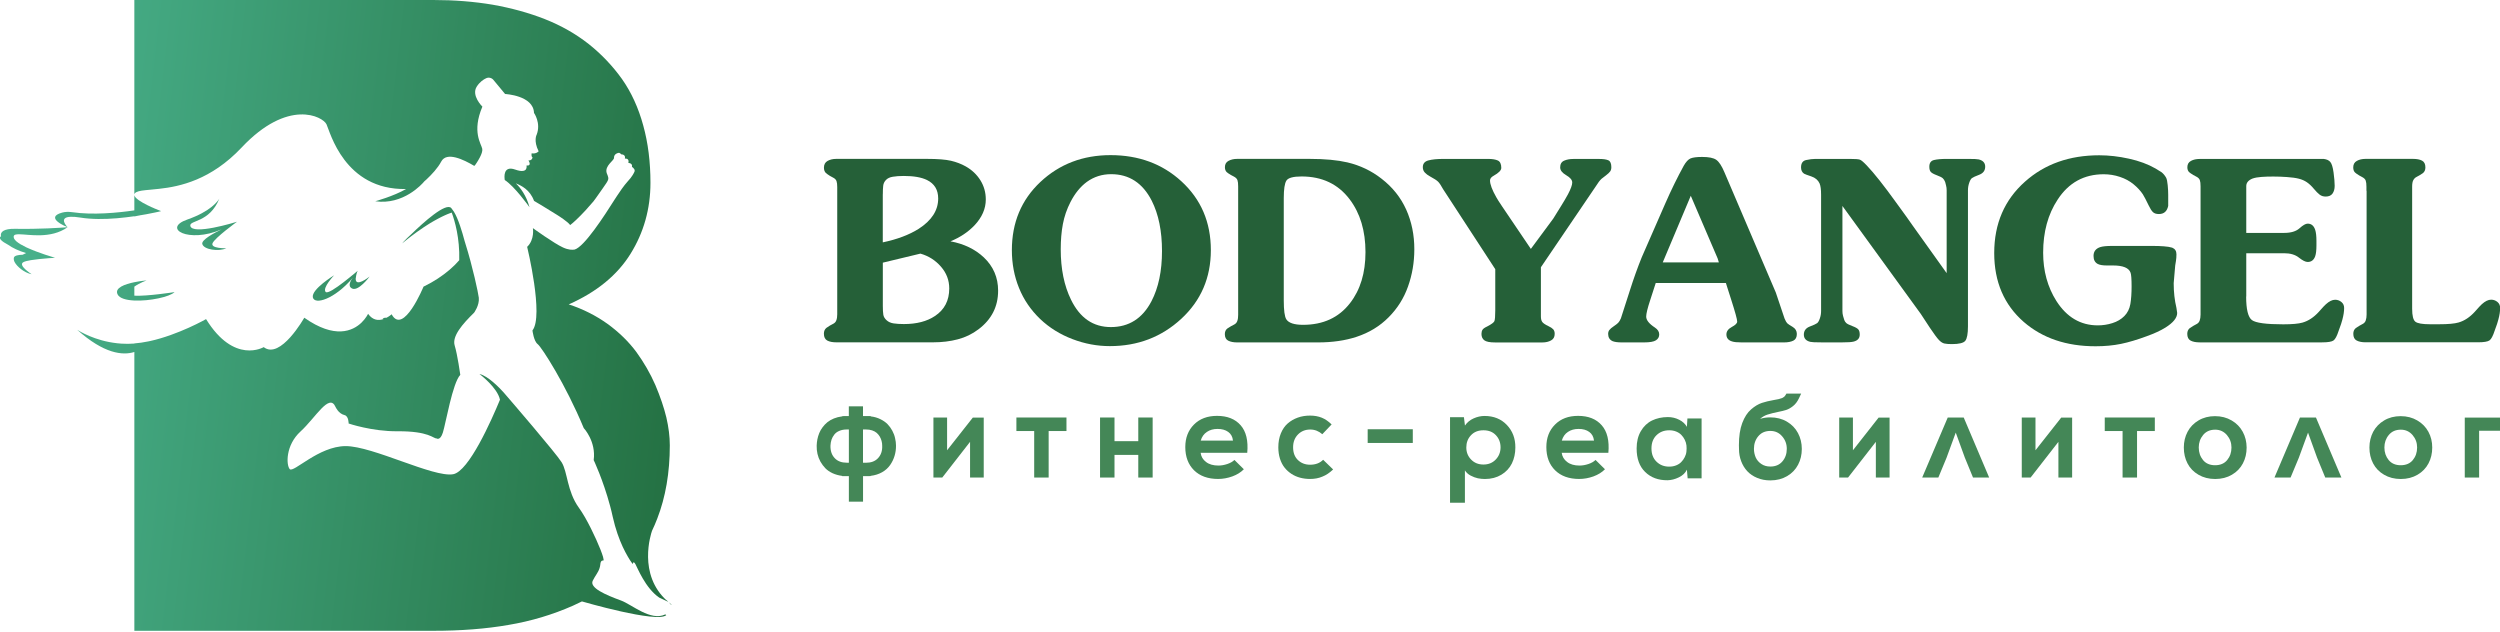 <svg width="170" height="43" viewBox="0 0 170 43" fill="none" xmlns="http://www.w3.org/2000/svg">
<g clip-path="url(#clip0)">
<path d="M66.9 17.503C66.309 16.947 65.552 16.581 64.633 16.41C65.292 16.14 65.836 15.775 66.269 15.32C66.779 14.776 67.034 14.19 67.034 13.565C67.034 13.089 66.913 12.656 66.669 12.262C66.424 11.87 66.091 11.555 65.67 11.316C65.366 11.145 65.029 11.017 64.667 10.932C64.304 10.848 63.763 10.804 63.048 10.804H56.864C56.635 10.804 56.438 10.851 56.275 10.943C56.109 11.037 56.028 11.19 56.028 11.4C56.028 11.553 56.07 11.668 56.149 11.752C56.194 11.797 56.291 11.87 56.438 11.962L56.627 12.065C56.764 12.13 56.848 12.215 56.882 12.312C56.916 12.406 56.932 12.546 56.932 12.724V21.373C56.932 21.531 56.913 21.668 56.871 21.781C56.832 21.894 56.751 21.978 56.624 22.036L56.435 22.138C56.299 22.23 56.22 22.28 56.199 22.293C56.083 22.385 56.025 22.519 56.025 22.69C56.025 22.921 56.104 23.076 56.254 23.157C56.409 23.239 56.611 23.278 56.861 23.278H63.456C64.055 23.278 64.617 23.21 65.134 23.073C65.652 22.937 66.117 22.711 66.54 22.39C67.428 21.72 67.872 20.845 67.872 19.768C67.872 18.872 67.549 18.118 66.9 17.503ZM60.032 13.21C60.032 12.971 60.04 12.78 60.058 12.63C60.074 12.483 60.137 12.351 60.245 12.238C60.353 12.125 60.51 12.049 60.713 12.018C60.917 11.983 61.167 11.965 61.461 11.965C62.131 11.965 62.654 12.057 63.03 12.238C63.542 12.488 63.797 12.908 63.797 13.499C63.797 14.306 63.353 14.992 62.468 15.562C61.819 15.969 61.007 16.276 60.029 16.481V13.21H60.032ZM63.576 21.489C63.032 21.854 62.328 22.036 61.464 22.036C61.193 22.036 60.959 22.02 60.765 21.991C60.573 21.962 60.413 21.891 60.29 21.778C60.163 21.665 60.09 21.542 60.066 21.402C60.043 21.266 60.032 21.064 60.032 20.788V17.861L62.589 17.246C63.148 17.406 63.611 17.701 63.986 18.134C64.362 18.565 64.549 19.061 64.549 19.616C64.549 20.436 64.225 21.061 63.576 21.489Z" fill="#256038"/>
<path d="M80.328 12.322C79.032 11.14 77.43 10.549 75.519 10.549C73.636 10.549 72.043 11.158 70.748 12.372C69.453 13.589 68.807 15.134 68.807 17.009C68.807 17.929 68.969 18.786 69.293 19.582C69.613 20.378 70.094 21.079 70.733 21.694C71.358 22.285 72.086 22.74 72.924 23.058C73.759 23.378 74.605 23.536 75.47 23.536C77.367 23.536 78.985 22.918 80.328 21.678C81.668 20.438 82.338 18.883 82.338 17.009C82.338 15.11 81.67 13.549 80.328 12.322ZM78.299 20.485C77.687 21.655 76.765 22.241 75.538 22.241C74.335 22.241 73.433 21.62 72.829 20.38C72.362 19.427 72.13 18.286 72.13 16.954C72.13 16.332 72.177 15.759 72.275 15.241C72.372 14.726 72.543 14.222 72.795 13.733C73.1 13.142 73.47 12.69 73.904 12.37C74.39 12.018 74.942 11.844 75.556 11.844C76.783 11.844 77.703 12.446 78.318 13.649C78.783 14.571 79.016 15.712 79.016 17.075C79.016 18.428 78.777 19.566 78.299 20.485Z" fill="#256038"/>
<path d="M95.624 14.256C95.254 13.434 94.697 12.732 93.946 12.152C93.263 11.618 92.49 11.248 91.626 11.043C90.945 10.885 90.089 10.804 89.053 10.804H84.13C83.901 10.804 83.704 10.848 83.541 10.938C83.376 11.024 83.294 11.169 83.294 11.369C83.294 11.513 83.336 11.623 83.412 11.7C83.46 11.744 83.554 11.813 83.701 11.899L83.891 11.999C84.027 12.068 84.111 12.152 84.146 12.249C84.18 12.346 84.195 12.485 84.195 12.666V21.418C84.195 21.578 84.177 21.715 84.135 21.831C84.096 21.946 84.014 22.03 83.888 22.088L83.699 22.188C83.562 22.275 83.484 22.327 83.46 22.338C83.347 22.424 83.289 22.553 83.289 22.719C83.289 22.939 83.368 23.089 83.518 23.165C83.673 23.244 83.875 23.284 84.125 23.284H89.629C90.606 23.284 91.476 23.157 92.235 22.908C93.1 22.624 93.827 22.18 94.426 21.576C95.023 20.977 95.464 20.278 95.745 19.482C96.029 18.686 96.174 17.845 96.174 16.957C96.176 15.98 95.992 15.081 95.624 14.256ZM91.799 20.617C91.037 21.599 89.973 22.088 88.609 22.088C88.008 22.088 87.627 21.962 87.469 21.712C87.354 21.531 87.296 21.103 87.296 20.43V13.47C87.296 12.866 87.356 12.47 87.474 12.283C87.593 12.094 87.939 11.999 88.507 11.999C89.905 11.999 90.995 12.519 91.778 13.555C92.493 14.5 92.853 15.696 92.853 17.146C92.853 18.56 92.501 19.716 91.799 20.617Z" fill="#256038"/>
<path d="M105.622 14.865L106.182 13.962C106.339 13.712 106.486 13.462 106.623 13.21C106.815 12.845 106.912 12.58 106.912 12.409C106.912 12.238 106.775 12.072 106.502 11.915C106.229 11.755 106.092 11.579 106.092 11.387C106.092 11.158 106.179 11.006 106.358 10.927C106.534 10.848 106.746 10.809 106.996 10.809H108.478H108.751C109.035 10.809 109.242 10.84 109.374 10.903C109.505 10.966 109.571 11.121 109.571 11.371C109.571 11.484 109.545 11.579 109.495 11.652C109.445 11.726 109.347 11.818 109.206 11.925C109.064 12.033 108.964 12.109 108.906 12.157C108.793 12.259 108.662 12.43 108.515 12.669L104.781 18.173V21.121V21.513C104.781 21.683 104.813 21.812 104.876 21.896C104.939 21.98 105.078 22.075 105.293 22.177C105.441 22.246 105.548 22.317 105.617 22.39C105.685 22.464 105.719 22.569 105.719 22.705C105.719 22.91 105.638 23.058 105.472 23.149C105.307 23.241 105.112 23.286 104.884 23.286H101.662C101.31 23.286 101.069 23.239 100.937 23.142C100.806 23.044 100.74 22.9 100.74 22.708C100.74 22.595 100.764 22.5 100.809 22.427C100.853 22.353 100.961 22.277 101.132 22.198C101.415 22.051 101.578 21.93 101.618 21.841C101.657 21.749 101.678 21.505 101.678 21.108V18.305L98.134 12.869C97.997 12.619 97.884 12.448 97.792 12.356C97.7 12.264 97.519 12.146 97.246 11.999C97.099 11.92 96.978 11.831 96.889 11.734C96.797 11.636 96.752 11.515 96.752 11.368C96.752 11.129 96.878 10.977 97.128 10.909C97.377 10.84 97.724 10.806 98.168 10.806H98.594H101.184C101.479 10.806 101.704 10.843 101.857 10.916C102.009 10.99 102.088 11.158 102.088 11.418C102.088 11.579 101.917 11.755 101.576 11.946C101.405 12.038 101.321 12.146 101.321 12.27C101.321 12.532 101.463 12.911 101.747 13.412C101.815 13.539 101.946 13.741 102.138 14.027L104.098 16.925L105.622 14.865Z" fill="#256038"/>
<path d="M121.894 22.225C121.702 22.112 121.579 22.03 121.529 21.978C121.479 21.925 121.418 21.823 121.35 21.66L120.754 19.889L117.259 11.71C117.078 11.277 116.891 10.998 116.705 10.867C116.516 10.735 116.198 10.672 115.741 10.672C115.378 10.672 115.115 10.707 114.958 10.772C114.8 10.841 114.645 11.006 114.498 11.266C114.067 12.049 113.644 12.911 113.237 13.841C112.236 16.124 111.702 17.346 111.634 17.506C111.35 18.21 111.085 18.954 110.835 19.739L110.221 21.647C110.163 21.783 110.102 21.886 110.034 21.954C109.966 22.02 109.861 22.101 109.727 22.191C109.59 22.283 109.495 22.364 109.438 22.44C109.38 22.514 109.354 22.601 109.354 22.706C109.354 22.945 109.456 23.108 109.658 23.2C109.795 23.255 110.005 23.284 110.291 23.284H111.789C112.186 23.284 112.459 23.236 112.606 23.139C112.753 23.042 112.827 22.911 112.827 22.74C112.827 22.558 112.73 22.404 112.538 22.277C112.141 22.017 111.941 21.768 111.941 21.529C111.941 21.334 112.031 20.961 112.215 20.404C112.304 20.12 112.428 19.734 112.59 19.245H117.362L117.446 19.516C117.538 19.8 117.627 20.086 117.719 20.37C117.992 21.224 118.129 21.72 118.129 21.867C118.129 21.983 118.008 22.104 117.761 22.235C117.517 22.367 117.396 22.535 117.396 22.74C117.396 22.976 117.519 23.137 117.772 23.215C117.908 23.263 118.129 23.284 118.436 23.284H121.316C121.579 23.284 121.786 23.242 121.946 23.165C122.107 23.084 122.185 22.934 122.185 22.706C122.183 22.498 122.086 22.338 121.894 22.225ZM113.066 17.845L114.973 13.313L116.799 17.572L116.883 17.845H113.066Z" fill="#256038"/>
<path d="M132.373 12.937C132.373 12.824 132.36 12.714 132.331 12.606C132.302 12.498 132.284 12.422 132.271 12.375C132.226 12.262 132.171 12.175 132.108 12.12C132.045 12.062 131.908 11.994 131.698 11.915C131.488 11.836 131.351 11.76 131.288 11.684C131.225 11.61 131.194 11.495 131.194 11.334C131.194 11.085 131.299 10.935 131.509 10.882C131.719 10.832 132 10.806 132.352 10.806H133.834C134.22 10.806 134.459 10.817 134.549 10.84C134.843 10.909 134.993 11.074 134.993 11.334C134.993 11.597 134.859 11.778 134.593 11.881C134.325 11.983 134.16 12.059 134.091 12.112C134.023 12.162 133.96 12.272 133.905 12.435C133.847 12.601 133.821 12.769 133.821 12.937V22.191C133.821 22.69 133.76 23.018 133.642 23.171C133.524 23.323 133.219 23.399 132.731 23.399C132.502 23.399 132.331 23.386 132.21 23.357C132.092 23.328 131.969 23.249 131.845 23.118C131.719 22.986 131.517 22.711 131.233 22.29C130.915 21.802 130.71 21.489 130.618 21.352L125.285 14.006V21.15C125.285 21.263 125.298 21.373 125.327 21.481C125.356 21.589 125.384 21.683 125.411 21.762C125.44 21.841 125.484 21.909 125.547 21.967C125.61 22.025 125.747 22.093 125.957 22.172C126.167 22.251 126.304 22.327 126.367 22.403C126.43 22.477 126.462 22.592 126.462 22.753C126.462 23.002 126.32 23.163 126.036 23.231C125.899 23.265 125.655 23.281 125.303 23.281H123.821C123.435 23.281 123.196 23.27 123.107 23.247C122.81 23.178 122.662 23.013 122.662 22.753C122.662 22.493 122.796 22.309 123.062 22.206C123.33 22.104 123.495 22.028 123.564 21.975C123.632 21.925 123.695 21.817 123.75 21.652C123.808 21.486 123.834 21.321 123.834 21.15V13.602V13.242C123.834 12.89 123.8 12.635 123.732 12.475C123.629 12.249 123.443 12.088 123.17 11.996C122.896 11.904 122.731 11.844 122.676 11.81C122.539 11.718 122.471 11.576 122.471 11.384C122.471 11.1 122.586 10.932 122.82 10.882C123.054 10.832 123.262 10.806 123.443 10.806H125.779C126.141 10.806 126.372 10.822 126.47 10.856C126.567 10.89 126.722 11.022 126.937 11.248C127.436 11.77 128.106 12.616 128.947 13.786C129.504 14.547 129.88 15.07 130.072 15.354L132.373 18.575V12.937Z" fill="#256038"/>
<path d="M147.436 14.009C147.357 14.371 147.147 14.555 146.805 14.555C146.624 14.555 146.487 14.511 146.395 14.419C146.303 14.327 146.214 14.185 146.122 13.993C145.941 13.617 145.804 13.357 145.712 13.21C145.552 12.971 145.342 12.745 145.082 12.53C144.819 12.314 144.511 12.146 144.154 12.028C143.797 11.909 143.429 11.849 143.056 11.849C141.716 11.849 140.67 12.422 139.922 13.57C139.262 14.568 138.934 15.774 138.934 17.183C138.934 18.42 139.233 19.518 139.837 20.472C140.542 21.573 141.48 22.125 142.649 22.125C142.99 22.125 143.321 22.075 143.644 21.972C143.968 21.87 144.238 21.712 144.454 21.494C144.669 21.279 144.806 21.005 144.864 20.677C144.921 20.349 144.948 19.944 144.948 19.466C144.948 18.977 144.924 18.67 144.879 18.546C144.766 18.218 144.367 18.052 143.687 18.052H143.261C142.988 18.052 142.783 18.018 142.649 17.95C142.454 17.847 142.36 17.666 142.36 17.403C142.36 17.109 142.507 16.909 142.804 16.807C142.975 16.749 143.248 16.723 143.621 16.723H146.364C146.648 16.723 146.905 16.731 147.139 16.749C147.373 16.765 147.562 16.796 147.709 16.841C147.901 16.92 147.998 17.067 147.998 17.29C147.998 17.456 147.987 17.608 147.964 17.747C147.94 17.887 147.924 17.989 147.914 18.055L147.811 19.256C147.811 19.863 147.874 20.422 147.998 20.937L148.048 21.281C148.048 21.612 147.78 21.943 147.247 22.277C146.916 22.482 146.498 22.676 145.985 22.86C145.339 23.099 144.753 23.276 144.23 23.383C143.708 23.491 143.13 23.546 142.491 23.546C140.515 23.546 138.889 22.994 137.617 21.893C136.277 20.724 135.607 19.161 135.607 17.206C135.607 15.207 136.306 13.588 137.704 12.348C139.044 11.155 140.725 10.559 142.749 10.559C143.397 10.559 144.07 10.635 144.769 10.79C145.468 10.943 146.072 11.169 146.584 11.463C146.81 11.6 146.947 11.684 146.994 11.718C147.12 11.82 147.22 11.946 147.302 12.094C147.346 12.185 147.381 12.351 147.404 12.595C147.428 12.84 147.438 13.058 147.438 13.252V13.594V14.009H147.436Z" fill="#256038"/>
<path d="M152.738 20.162C152.738 21.037 152.87 21.571 153.13 21.765C153.39 21.959 154.102 22.054 155.261 22.054C155.862 22.054 156.301 22.015 156.572 21.936C156.968 21.823 157.339 21.579 157.681 21.203C157.93 20.919 158.09 20.748 158.159 20.691C158.385 20.486 158.595 20.383 158.789 20.383C158.947 20.383 159.089 20.433 159.215 20.535C159.341 20.638 159.401 20.775 159.401 20.945C159.401 21.174 159.362 21.434 159.283 21.728C159.249 21.875 159.165 22.133 159.028 22.495C158.915 22.848 158.797 23.066 158.679 23.152C158.561 23.236 158.301 23.281 157.904 23.281H149.57C149.32 23.281 149.118 23.242 148.966 23.163C148.813 23.084 148.734 22.929 148.734 22.703C148.734 22.532 148.792 22.404 148.905 22.312C148.929 22.301 149.008 22.249 149.144 22.159L149.331 22.057C149.457 21.999 149.538 21.915 149.578 21.799C149.617 21.686 149.638 21.55 149.638 21.389V21.116V12.94V12.667C149.638 12.485 149.622 12.344 149.588 12.249C149.554 12.152 149.47 12.07 149.333 12.002L149.147 11.902C149 11.813 148.903 11.747 148.858 11.702C148.779 11.626 148.74 11.516 148.74 11.371C148.74 11.172 148.821 11.03 148.987 10.94C149.152 10.851 149.347 10.809 149.575 10.809H157.533C157.691 10.809 157.857 10.809 158.027 10.809C158.219 10.833 158.366 10.901 158.461 11.014C158.558 11.127 158.632 11.366 158.682 11.729C158.731 12.091 158.758 12.393 158.758 12.633C158.758 12.848 158.71 13.024 158.613 13.161C158.516 13.297 158.361 13.366 158.146 13.366C157.985 13.366 157.851 13.323 157.736 13.237C157.623 13.15 157.489 13.016 157.336 12.832C157.184 12.648 157.026 12.501 156.869 12.393C156.708 12.283 156.527 12.204 156.322 12.152C156.117 12.099 155.847 12.062 155.513 12.039C155.177 12.015 154.869 12.005 154.585 12.005C154.289 12.005 154.021 12.012 153.776 12.031C153.532 12.047 153.33 12.086 153.172 12.141C152.888 12.254 152.746 12.428 152.746 12.653V15.838H155.319C155.784 15.838 156.133 15.733 156.367 15.523C156.601 15.312 156.785 15.207 156.921 15.207C157.171 15.207 157.342 15.349 157.434 15.633C157.491 15.814 157.518 16.064 157.518 16.382V16.689C157.518 17.02 157.489 17.262 157.434 17.422C157.342 17.682 157.171 17.814 156.921 17.814C156.774 17.814 156.574 17.714 156.325 17.517C156.075 17.317 155.739 17.22 155.319 17.22H152.746V20.162H152.738Z" fill="#256038"/>
<path d="M160.918 12.971V12.698C160.918 12.517 160.902 12.377 160.868 12.28C160.834 12.183 160.75 12.102 160.613 12.033L160.427 11.931C160.28 11.839 160.182 11.773 160.138 11.726C160.059 11.647 160.02 11.534 160.02 11.384C160.02 11.179 160.101 11.032 160.267 10.94C160.432 10.848 160.626 10.804 160.855 10.804H164.092C164.342 10.804 164.544 10.843 164.696 10.922C164.849 11.001 164.927 11.156 164.927 11.382C164.927 11.553 164.87 11.684 164.757 11.773C164.733 11.784 164.654 11.836 164.518 11.926L164.331 12.028C164.239 12.073 164.165 12.144 164.11 12.241C164.053 12.338 164.026 12.488 164.026 12.693V12.966V20.993C164.026 21.471 164.1 21.765 164.247 21.878C164.394 21.991 164.725 22.049 165.235 22.049H165.865C166.467 22.049 166.906 22.009 167.179 21.93C167.576 21.818 167.946 21.573 168.288 21.198C168.537 20.914 168.698 20.743 168.766 20.685C168.992 20.48 169.202 20.378 169.397 20.378C169.554 20.378 169.696 20.428 169.822 20.53C169.948 20.633 170.009 20.769 170.009 20.94C170.009 21.169 169.969 21.429 169.89 21.723C169.856 21.87 169.772 22.128 169.636 22.49C169.523 22.842 169.404 23.06 169.286 23.147C169.168 23.231 168.908 23.276 168.511 23.276H160.86C160.611 23.276 160.408 23.236 160.256 23.157C160.104 23.079 160.025 22.924 160.025 22.698C160.025 22.527 160.083 22.398 160.196 22.306C160.219 22.296 160.298 22.243 160.435 22.154L160.621 22.051C160.747 21.994 160.829 21.91 160.868 21.797C160.908 21.684 160.929 21.547 160.929 21.387V21.113V12.971H160.918Z" fill="#256038"/>
<path d="M60.864 29.79C60.829 29.622 60.765 29.453 60.676 29.287C60.587 29.122 60.479 28.972 60.352 28.842C60.221 28.711 60.059 28.597 59.861 28.501C59.667 28.406 59.448 28.342 59.206 28.314V28.294H58.684V27.629H57.72V28.294H57.363L57.265 28.304V28.314C57.061 28.339 56.877 28.387 56.702 28.457C56.533 28.527 56.383 28.613 56.262 28.711C56.141 28.813 56.03 28.925 55.938 29.052C55.842 29.176 55.766 29.31 55.709 29.45C55.651 29.593 55.61 29.733 55.581 29.876C55.553 30.019 55.54 30.159 55.534 30.306C55.53 30.497 55.546 30.681 55.588 30.863C55.629 31.044 55.696 31.222 55.788 31.388C55.884 31.556 55.995 31.709 56.126 31.843C56.256 31.976 56.421 32.088 56.616 32.18C56.813 32.269 57.029 32.33 57.268 32.361V32.377H57.723V34.115H58.687V32.377H59.098L59.206 32.371V32.358C59.495 32.323 59.757 32.24 59.986 32.11C60.215 31.98 60.396 31.814 60.53 31.62C60.663 31.429 60.765 31.219 60.832 30.993C60.899 30.77 60.931 30.538 60.928 30.302C60.928 30.134 60.905 29.962 60.864 29.79ZM57.723 31.464H57.577C57.233 31.464 56.966 31.365 56.772 31.165C56.562 30.952 56.463 30.665 56.472 30.306C56.479 30.163 56.501 30.029 56.542 29.901C56.584 29.777 56.647 29.663 56.73 29.555C56.813 29.447 56.927 29.36 57.074 29.3C57.22 29.236 57.389 29.205 57.577 29.205H57.723V31.464ZM59.693 31.168C59.499 31.369 59.231 31.467 58.888 31.467H58.684V29.205H58.888C59.041 29.205 59.177 29.224 59.301 29.265C59.425 29.306 59.531 29.364 59.613 29.434C59.693 29.504 59.763 29.587 59.823 29.685C59.877 29.784 59.922 29.879 59.947 29.984C59.976 30.086 59.989 30.194 59.989 30.306C60.005 30.665 59.903 30.952 59.693 31.168Z" fill="#448757"/>
<path d="M66.152 28.396H66.894V32.473H65.964V30.045L64.074 32.473H63.473V28.39H64.402V30.618L66.152 28.396Z" fill="#448757"/>
<path d="M69.115 28.39H72.52V29.31H71.308V32.473H70.325V29.31H69.115V28.39Z" fill="#448757"/>
<path d="M77.403 28.39H78.38V32.473H77.403V30.933H75.786V32.473H74.803V28.39H75.786V30H77.403V28.39Z" fill="#448757"/>
<path d="M84.368 28.922C83.995 28.492 83.457 28.279 82.76 28.279C82.105 28.279 81.58 28.476 81.188 28.871C80.797 29.265 80.6 29.774 80.6 30.401C80.6 31.06 80.8 31.588 81.195 31.98C81.593 32.371 82.14 32.569 82.83 32.569C83.155 32.569 83.476 32.511 83.795 32.397C84.113 32.282 84.374 32.12 84.581 31.91L83.941 31.276C83.826 31.391 83.664 31.483 83.457 31.553C83.247 31.623 83.047 31.658 82.853 31.658C82.506 31.658 82.223 31.579 82.013 31.416C81.799 31.257 81.675 31.047 81.643 30.79H84.813C84.886 29.972 84.74 29.348 84.368 28.922ZM81.65 29.959C81.726 29.701 81.866 29.504 82.07 29.37C82.27 29.233 82.512 29.167 82.792 29.167C83.088 29.167 83.33 29.233 83.518 29.37C83.706 29.504 83.817 29.701 83.842 29.959H81.65Z" fill="#448757"/>
<path d="M89.087 32.569C88.845 32.569 88.619 32.54 88.406 32.483C88.192 32.425 87.995 32.339 87.817 32.222C87.639 32.104 87.48 31.964 87.349 31.795C87.215 31.63 87.114 31.426 87.037 31.191C86.964 30.955 86.926 30.697 86.926 30.417C86.926 30.067 86.983 29.752 87.098 29.472C87.212 29.192 87.368 28.966 87.565 28.794C87.763 28.622 87.992 28.489 88.25 28.397C88.507 28.304 88.787 28.26 89.087 28.26C89.379 28.26 89.64 28.308 89.873 28.4C90.105 28.492 90.331 28.648 90.55 28.861L89.917 29.526C89.675 29.316 89.405 29.208 89.099 29.208C88.762 29.208 88.482 29.32 88.262 29.545C88.043 29.768 87.931 30.058 87.931 30.414C87.931 30.787 88.043 31.076 88.262 31.286C88.482 31.496 88.756 31.601 89.087 31.601C89.456 31.601 89.752 31.49 89.974 31.264L90.652 31.923C90.42 32.145 90.178 32.311 89.924 32.409C89.672 32.518 89.392 32.569 89.087 32.569Z" fill="#448757"/>
<path d="M96.07 29.189H93.002V30.121H96.07V29.189Z" fill="#448757"/>
<path d="M102.465 28.896C102.077 28.489 101.571 28.285 100.95 28.285C100.696 28.285 100.45 28.342 100.205 28.451C99.96 28.559 99.766 28.721 99.617 28.938L99.547 28.371H98.602V34.185H99.614V31.986C99.703 32.129 99.83 32.247 100.002 32.339C100.17 32.428 100.336 32.489 100.495 32.524C100.657 32.556 100.816 32.572 100.979 32.572C101.405 32.572 101.774 32.473 102.093 32.282C102.411 32.091 102.649 31.833 102.809 31.512C102.964 31.191 103.044 30.831 103.044 30.43C103.05 29.813 102.853 29.303 102.465 28.896ZM101.707 31.251C101.491 31.477 101.211 31.588 100.874 31.588C100.533 31.588 100.256 31.477 100.037 31.251C99.817 31.028 99.709 30.751 99.709 30.427C99.709 30.099 99.814 29.819 100.027 29.596C100.237 29.37 100.52 29.259 100.877 29.259C101.23 29.259 101.513 29.37 101.723 29.596C101.933 29.819 102.038 30.096 102.038 30.427C102.035 30.751 101.924 31.028 101.707 31.251Z" fill="#448757"/>
<path d="M108.92 28.922C108.545 28.492 108.01 28.279 107.31 28.279C106.654 28.279 106.133 28.476 105.741 28.871C105.346 29.265 105.152 29.774 105.152 30.401C105.152 31.06 105.35 31.588 105.747 31.98C106.145 32.371 106.689 32.569 107.383 32.569C107.708 32.569 108.032 32.511 108.351 32.397C108.666 32.282 108.93 32.12 109.137 31.91L108.497 31.276C108.382 31.391 108.22 31.483 108.013 31.553C107.803 31.623 107.603 31.658 107.405 31.658C107.062 31.658 106.779 31.579 106.568 31.416C106.355 31.257 106.228 31.047 106.196 30.79H109.369C109.442 29.972 109.293 29.348 108.92 28.922ZM106.203 29.959C106.279 29.701 106.416 29.504 106.619 29.37C106.823 29.233 107.062 29.167 107.342 29.167C107.638 29.167 107.88 29.233 108.067 29.37C108.255 29.504 108.363 29.701 108.392 29.959H106.203Z" fill="#448757"/>
<path d="M114.744 28.46L114.709 29.026C114.594 28.823 114.419 28.66 114.184 28.543C113.948 28.422 113.69 28.361 113.417 28.361C113.016 28.361 112.656 28.441 112.338 28.594C112.02 28.75 111.768 28.991 111.577 29.319C111.386 29.644 111.291 30.038 111.291 30.494C111.291 31.187 111.485 31.722 111.873 32.097C112.258 32.473 112.764 32.661 113.391 32.657C113.646 32.651 113.9 32.587 114.161 32.46C114.419 32.336 114.604 32.161 114.709 31.938L114.76 32.527H115.708V28.457H114.744V28.46ZM114.677 30.703C114.664 30.84 114.623 30.971 114.559 31.092C114.499 31.216 114.416 31.324 114.327 31.416C114.235 31.515 114.117 31.588 113.977 31.645C113.834 31.703 113.678 31.731 113.503 31.731C113.159 31.731 112.873 31.62 112.643 31.394C112.414 31.171 112.3 30.872 112.3 30.494C112.3 30.115 112.414 29.816 112.643 29.593C112.873 29.37 113.159 29.259 113.506 29.259C113.678 29.259 113.837 29.287 113.98 29.345C114.12 29.402 114.238 29.478 114.33 29.574C114.422 29.669 114.502 29.777 114.562 29.902C114.626 30.026 114.664 30.159 114.68 30.293C114.693 30.43 114.693 30.567 114.677 30.703Z" fill="#448757"/>
<path d="M122.262 29.447C122.09 29.125 121.839 28.864 121.508 28.67C121.18 28.476 120.801 28.381 120.372 28.381C120.133 28.381 119.904 28.416 119.688 28.482C119.694 28.476 119.697 28.473 119.704 28.466C119.71 28.46 119.713 28.454 119.719 28.454C119.859 28.336 120.015 28.25 120.187 28.193C120.381 28.129 120.633 28.069 120.935 28.005C121.145 27.964 121.32 27.922 121.457 27.878C121.613 27.827 121.769 27.738 121.925 27.614C122.087 27.486 122.221 27.311 122.326 27.088L122.478 26.767H121.476L121.406 26.882C121.358 26.961 121.285 27.022 121.19 27.066C121.066 27.117 120.862 27.165 120.582 27.209C120.305 27.257 120.054 27.318 119.818 27.394C119.564 27.477 119.319 27.626 119.077 27.836C118.825 28.053 118.625 28.361 118.472 28.769C118.322 29.166 118.246 29.669 118.246 30.277C118.246 30.287 118.246 30.325 118.249 30.392C118.249 30.459 118.252 30.506 118.252 30.532C118.252 30.825 118.3 31.098 118.399 31.359C118.497 31.62 118.634 31.846 118.813 32.04C118.994 32.234 119.22 32.387 119.49 32.498C119.761 32.613 120.057 32.667 120.385 32.667C120.817 32.667 121.196 32.568 121.524 32.377C121.848 32.187 122.1 31.926 122.268 31.604C122.437 31.283 122.523 30.923 122.523 30.529C122.523 30.134 122.434 29.768 122.262 29.447ZM121.206 31.372C121.008 31.607 120.735 31.725 120.385 31.725C120.149 31.725 119.942 31.668 119.77 31.55C119.599 31.436 119.471 31.286 119.389 31.108C119.312 30.926 119.268 30.732 119.268 30.519C119.268 30.185 119.366 29.898 119.564 29.663C119.761 29.424 120.035 29.303 120.385 29.303C120.709 29.303 120.976 29.424 121.186 29.669C121.397 29.911 121.502 30.194 121.502 30.522C121.502 30.856 121.403 31.14 121.206 31.372Z" fill="#448757"/>
<path d="M127.746 28.396H128.491V32.473H127.558V30.045L125.668 32.473H125.066V28.39H125.999V30.618L127.746 28.396Z" fill="#448757"/>
<path d="M132.447 28.39H133.532L135.263 32.473H134.165L133.608 31.117L132.991 29.418L132.364 31.13L131.807 32.473H130.709L132.447 28.39Z" fill="#448757"/>
<path d="M140.163 28.396H140.905V32.473H139.972V30.045L138.082 32.473H137.48V28.39H138.413V30.618L140.163 28.396Z" fill="#448757"/>
<path d="M143.123 28.39H146.528V29.31H145.319V32.473H144.335V29.31H143.123V28.39Z" fill="#448757"/>
<path d="M152.506 29.361C152.331 29.039 152.08 28.782 151.752 28.591C151.421 28.396 151.046 28.298 150.619 28.298C150.196 28.298 149.821 28.396 149.496 28.591C149.171 28.782 148.923 29.043 148.755 29.361C148.586 29.682 148.5 30.039 148.5 30.433C148.5 30.831 148.583 31.191 148.751 31.512C148.917 31.833 149.165 32.091 149.496 32.282C149.821 32.473 150.203 32.572 150.635 32.572C151.065 32.572 151.447 32.473 151.771 32.282C152.099 32.091 152.347 31.833 152.516 31.512C152.685 31.191 152.771 30.834 152.771 30.433C152.767 30.039 152.682 29.682 152.506 29.361ZM151.447 31.286C151.256 31.518 150.979 31.636 150.626 31.636C150.276 31.636 149.999 31.518 149.808 31.286C149.614 31.05 149.515 30.764 149.515 30.43C149.515 30.102 149.614 29.819 149.814 29.577C150.012 29.338 150.285 29.218 150.632 29.218C150.957 29.218 151.221 29.342 151.431 29.584C151.638 29.828 151.74 30.109 151.74 30.43C151.74 30.767 151.641 31.05 151.447 31.286Z" fill="#448757"/>
<path d="M156.398 28.39H157.484L159.215 32.473H158.117L157.56 31.117L156.946 29.418L156.319 31.13L155.759 32.473H154.664L156.398 28.39Z" fill="#448757"/>
<path d="M165.131 29.361C164.956 29.039 164.704 28.782 164.377 28.591C164.046 28.396 163.67 28.298 163.244 28.298C162.82 28.298 162.445 28.396 162.12 28.591C161.796 28.782 161.548 29.043 161.376 29.361C161.21 29.682 161.121 30.039 161.121 30.433C161.121 30.831 161.204 31.191 161.372 31.512C161.541 31.833 161.786 32.091 162.117 32.282C162.442 32.473 162.824 32.572 163.256 32.572C163.686 32.572 164.068 32.473 164.392 32.282C164.72 32.091 164.968 31.833 165.137 31.512C165.306 31.191 165.392 30.834 165.392 30.433C165.392 30.039 165.306 29.682 165.131 29.361ZM164.071 31.286C163.88 31.518 163.603 31.636 163.25 31.636C162.9 31.636 162.623 31.518 162.432 31.286C162.238 31.05 162.139 30.764 162.139 30.43C162.139 30.102 162.238 29.819 162.439 29.577C162.636 29.338 162.91 29.218 163.256 29.218C163.581 29.218 163.845 29.342 164.055 29.584C164.262 29.828 164.364 30.109 164.364 30.43C164.364 30.767 164.265 31.05 164.071 31.286Z" fill="#448757"/>
<path d="M168.58 29.291V32.473H167.604V28.396H170V29.291H168.58Z" fill="#448757"/>
<path d="M15.384 16.883C14.885 17.12 13.845 16.983 13.755 16.586C13.69 16.31 14.557 15.843 15.061 15.601C12.815 16.565 10.999 15.533 12.738 14.928C14.336 14.371 14.822 13.665 14.916 13.504C14.249 15.157 12.875 14.96 12.941 15.354C13.062 16.019 15.981 15.12 16.117 15.078C16.03 15.141 14.643 16.153 14.459 16.526C14.273 16.909 15.384 16.883 15.384 16.883Z" fill="url(#paint0_linear)"/>
<path d="M25.134 18.804C25.082 18.875 24.372 19.808 23.955 19.624C23.59 19.461 23.878 19.033 23.986 18.896C22.746 20.354 21.383 20.759 21.272 20.215C21.172 19.663 22.72 18.72 22.72 18.72C22.72 18.72 21.905 19.571 22.142 19.85C22.381 20.123 24.425 18.302 24.33 18.418C24.231 18.528 24.186 18.959 24.186 18.959C24.186 19.55 25.056 18.864 25.134 18.804Z" fill="url(#paint1_linear)"/>
<path d="M42.227 40.834C41.699 40.642 41.158 40.424 40.78 40.196C40.407 39.97 40.191 39.731 40.304 39.494C40.491 39.113 40.675 38.945 40.772 38.624C40.798 38.543 40.816 38.454 40.827 38.346C40.827 38.346 40.832 38.094 41.024 38.115C41.061 38.12 41.05 38.026 41.006 37.865C40.858 37.35 40.32 36.126 39.784 35.185C39.639 34.933 39.495 34.707 39.356 34.515C38.549 33.391 38.604 32.098 38.189 31.431C37.8 30.808 34.679 27.182 34.259 26.699C34.259 26.699 34.243 26.675 34.211 26.646C34.006 26.418 33.194 25.561 32.601 25.43C32.672 25.485 33.83 26.371 33.998 27.182C33.431 28.554 31.883 32.061 30.811 32.248C29.466 32.482 25.349 30.333 23.505 30.335C21.66 30.34 19.947 32.188 19.7 31.898C19.456 31.617 19.414 30.27 20.439 29.337C21.463 28.399 22.391 26.702 22.814 27.669C22.814 27.669 23.011 28.128 23.426 28.226C23.715 28.294 23.707 28.798 23.707 28.798C23.707 28.798 25.294 29.342 27.028 29.326C29.183 29.311 29.477 29.833 29.679 29.81C29.679 29.81 29.931 29.999 30.115 29.413C30.307 28.822 30.775 26.029 31.3 25.49C31.3 25.49 31.111 24.13 30.919 23.496C30.725 22.866 31.447 22.035 32.238 21.263C32.238 21.263 32.611 20.761 32.559 20.246C32.522 19.928 32.149 18.157 31.639 16.539C31.637 16.536 31.637 16.534 31.637 16.529C31.626 16.494 31.613 16.455 31.602 16.418C31.597 16.408 31.594 16.397 31.592 16.384C31.431 15.774 31.164 14.876 30.867 14.398C30.83 14.335 30.788 14.28 30.748 14.232L30.741 14.224L30.685 14.146C30.32 13.751 28.812 15.104 27.95 15.943C27.94 15.953 27.924 15.969 27.911 15.979C27.745 16.127 27.585 16.287 27.433 16.45C27.412 16.473 27.388 16.497 27.37 16.523C27.359 16.534 27.351 16.544 27.346 16.55C27.454 16.46 27.559 16.376 27.664 16.295C27.69 16.274 27.714 16.255 27.74 16.234C27.793 16.192 27.845 16.153 27.895 16.113C27.927 16.09 27.956 16.066 27.985 16.045C28.111 15.948 28.234 15.859 28.352 15.774C28.52 15.654 28.678 15.543 28.831 15.443C28.928 15.38 29.02 15.32 29.112 15.262C29.156 15.236 29.196 15.21 29.238 15.183C29.293 15.149 29.348 15.115 29.401 15.086C29.44 15.062 29.482 15.039 29.519 15.018C29.582 14.981 29.645 14.947 29.705 14.915C29.742 14.894 29.779 14.876 29.813 14.857C29.873 14.826 29.929 14.797 29.984 14.768C30.01 14.755 30.036 14.742 30.063 14.729C30.113 14.705 30.16 14.681 30.207 14.661C30.223 14.653 30.241 14.645 30.26 14.637C30.32 14.611 30.375 14.584 30.428 14.563C30.438 14.558 30.449 14.555 30.462 14.55C30.504 14.534 30.544 14.519 30.578 14.505C30.588 14.5 30.599 14.498 30.609 14.495C30.649 14.479 30.688 14.466 30.717 14.456C30.924 15.01 31.269 16.182 31.229 17.695C31.04 17.913 30.822 18.129 30.578 18.339C30.099 18.751 29.514 19.145 28.799 19.492C28.799 19.492 27.425 22.839 26.631 21.371C26.631 21.371 26.495 21.497 26.287 21.605C26.287 21.607 26.287 21.607 26.287 21.607C26.287 21.607 26.287 21.607 26.285 21.607C26.264 21.602 26.13 21.586 26.017 21.668C26.04 21.678 26.064 21.689 26.082 21.694C25.762 21.807 25.36 21.804 25.029 21.339C25.029 21.339 24.892 21.639 24.579 21.941C23.988 22.506 22.774 23.073 20.691 21.605C20.691 21.605 19.067 24.489 17.932 23.604C17.932 23.604 15.925 24.802 14.012 21.699C14.012 21.699 12.142 22.766 10.181 23.197C10.179 23.197 10.179 23.197 10.176 23.197C10.179 23.194 10.179 23.194 10.179 23.194C10.161 23.199 10.142 23.205 10.124 23.207C10.108 23.212 10.09 23.218 10.071 23.218C10.066 23.22 10.063 23.22 10.061 23.22C9.751 23.283 9.441 23.331 9.136 23.352V23.362C8.831 23.386 8.534 23.386 8.253 23.367C8.156 23.362 8.061 23.354 7.964 23.341C6.443 23.176 5.384 22.511 5.25 22.427C7.071 24.056 8.342 24.185 9.136 23.935V42.894H29.469C31.332 42.894 33.045 42.763 34.579 42.495C36.119 42.237 37.574 41.798 38.951 41.191C39.161 41.097 39.369 41 39.571 40.897C39.571 40.897 44.71 42.395 45.307 41.827L45.241 41.78C44.248 42.263 42.974 41.107 42.227 40.834Z" fill="url(#paint2_linear)"/>
<path d="M45.469 40.953L45.534 41.018C45.534 41.018 45.569 41.045 45.6 41.092C45.655 41.113 45.69 41.126 45.69 41.126C45.611 41.068 45.54 41.01 45.469 40.953Z" fill="url(#paint3_linear)"/>
<path d="M0.946 16.029C0.841 16.274 1.235 16.552 1.758 16.804C1.774 16.812 1.789 16.818 1.808 16.828C1.845 16.844 1.884 16.862 1.921 16.878C2.678 17.217 3.608 17.488 3.742 17.53C3.728 17.532 3.707 17.535 3.676 17.535C3.597 17.543 3.463 17.548 3.3 17.558C3.266 17.564 3.232 17.566 3.195 17.569C2.861 17.595 2.441 17.635 2.102 17.69C1.866 17.729 1.671 17.777 1.579 17.834C1.227 18.044 2.081 18.599 2.147 18.644C2.12 18.638 2.092 18.633 2.065 18.628L2.063 18.625C1.655 18.528 1.159 18.144 0.988 17.811C0.97 17.779 0.957 17.745 0.951 17.713C0.93 17.64 0.928 17.569 0.949 17.506C0.996 17.38 1.238 17.33 1.54 17.322C1.611 17.285 1.687 17.248 1.774 17.209C1.259 17.057 0.841 16.854 0.549 16.642C0.544 16.642 0.544 16.642 0.541 16.639C0.142 16.429 -0.142 16.205 0.066 16.064C-0.002 15.764 0.279 15.549 0.999 15.559C2.756 15.588 4.109 15.486 4.49 15.459C4.548 15.454 4.585 15.451 4.595 15.449L4.593 15.454C3.442 16.263 1.971 15.937 1.301 15.93C1.29 15.93 1.282 15.927 1.272 15.93C1.19 15.93 1.125 15.935 1.075 15.951C1.064 15.948 1.056 15.951 1.049 15.953C0.999 15.966 0.964 15.99 0.946 16.029Z" fill="url(#paint4_linear)"/>
<path d="M10.953 14.353C10.947 14.358 10.94 14.356 10.924 14.364C10.924 14.364 10.905 14.369 10.869 14.377C10.835 14.387 10.785 14.4 10.724 14.411C10.716 14.411 10.711 14.414 10.7 14.416C10.687 14.421 10.666 14.424 10.653 14.427C10.651 14.427 10.648 14.427 10.648 14.427C10.614 14.434 10.572 14.442 10.53 14.453C10.375 14.487 10.178 14.527 9.946 14.569C9.847 14.587 9.736 14.605 9.623 14.624C9.592 14.629 9.56 14.634 9.526 14.639C9.521 14.642 9.516 14.642 9.508 14.645L9.274 14.689L9.271 14.692L9.132 14.718V14.705C8.767 14.758 8.362 14.805 7.947 14.842C7.119 14.91 6.239 14.921 5.475 14.797C5.196 14.752 4.978 14.734 4.818 14.742C3.943 14.766 4.547 15.401 4.595 15.451C4.524 15.425 2.989 14.802 4.221 14.458C4.44 14.398 4.673 14.395 4.897 14.427C6.313 14.637 8.015 14.469 9.135 14.306V13.276C9.145 13.328 9.179 13.384 9.232 13.441C9.337 13.557 9.516 13.675 9.718 13.791C9.912 13.901 10.13 14.006 10.325 14.096C10.327 14.096 10.327 14.096 10.327 14.096C10.33 14.096 10.33 14.096 10.33 14.096L10.475 14.159L10.488 14.167C10.63 14.224 10.748 14.272 10.832 14.308C10.898 14.332 10.94 14.351 10.953 14.353Z" fill="url(#paint5_linear)"/>
<path d="M11.87 19.863C11.541 20.191 10.162 20.483 9.135 20.436C8.583 20.409 8.129 20.288 7.997 20.02C7.771 19.571 8.499 19.322 9.135 19.19C9.574 19.101 9.965 19.069 9.965 19.069C9.965 19.069 9.513 19.224 9.135 19.492V20.107C10.002 20.154 11.87 19.863 11.87 19.863Z" fill="url(#paint6_linear)"/>
<path d="M45.271 40.753C45.303 40.792 45.34 40.832 45.374 40.871C43.34 39.066 44.273 36.278 44.333 36.108C44.336 36.1 44.336 36.097 44.336 36.097C44.465 35.827 44.586 35.548 44.696 35.259C45.258 33.806 45.547 32.146 45.547 30.28C45.547 29.684 45.466 29.056 45.313 28.389C45.151 27.718 44.904 26.988 44.565 26.184C44.218 25.391 43.787 24.647 43.277 23.943C42.762 23.247 42.111 22.606 41.315 22.025C40.521 21.458 39.638 21.011 38.674 20.698C40.574 19.86 41.974 18.709 42.873 17.264C43.774 15.817 44.231 14.204 44.231 12.427C44.231 11.027 44.071 9.724 43.74 8.531C43.411 7.325 42.928 6.274 42.295 5.373C41.651 4.474 40.892 3.678 40.027 2.99C39.152 2.304 38.162 1.739 37.058 1.303C35.95 0.867 34.765 0.544 33.506 0.321C32.242 0.108 30.895 0 29.471 0H9.135V13.221C9.145 13.166 9.187 13.111 9.271 13.066C9.455 12.969 9.781 12.94 10.22 12.9C10.401 12.884 10.601 12.866 10.814 12.84C12.232 12.688 14.35 12.236 16.428 10.034C19.586 6.676 21.946 7.919 22.201 8.45C22.442 8.951 23.412 12.934 27.613 12.853C26.756 13.347 25.516 13.686 25.516 13.686C27.424 13.957 28.703 12.514 28.843 12.346C28.853 12.335 28.856 12.33 28.856 12.33C28.9 12.291 28.948 12.251 28.995 12.207C29.355 11.87 29.767 11.434 30.006 10.982C30.372 10.297 31.509 10.84 32.255 11.284L32.29 11.235C32.295 11.235 32.297 11.237 32.3 11.237C32.3 11.237 32.487 10.982 32.629 10.704C32.739 10.494 32.823 10.27 32.794 10.121C32.723 9.776 32.074 8.965 32.802 7.251C32.802 7.251 32.024 6.495 32.421 5.885C32.623 5.573 32.873 5.404 33.062 5.318C33.23 5.242 33.43 5.289 33.548 5.428L34.347 6.392C34.347 6.392 36.275 6.487 36.312 7.677C36.312 7.677 36.798 8.358 36.496 9.151C36.496 9.151 36.26 9.556 36.627 10.289C36.627 10.289 36.483 10.475 36.152 10.428C36.152 10.428 36.107 10.649 36.212 10.701C36.212 10.701 36.202 10.919 35.934 10.911C35.934 10.911 36.199 11.292 35.802 11.256C35.802 11.256 35.952 11.857 35.033 11.531C34.208 11.237 34.294 12.052 34.321 12.214C34.315 12.225 34.313 12.236 34.326 12.243C34.99 12.674 35.95 14.009 36.007 14.093C35.787 13.279 35.377 12.758 35.077 12.467C35.448 12.619 36.036 12.898 36.315 13.66C36.315 13.66 37.389 14.295 37.867 14.605C37.983 14.676 38.619 15.081 38.771 15.304C38.771 15.304 39.01 15.136 39.483 14.653C39.583 14.553 39.694 14.437 39.812 14.309C39.977 14.127 40.158 13.92 40.364 13.683L40.366 13.678C40.416 13.615 40.466 13.541 40.521 13.468C41.283 12.38 41.391 12.283 41.362 12.078C41.354 12.007 41.315 11.923 41.278 11.823C41.275 11.815 41.27 11.807 41.267 11.799C41.257 11.781 41.257 11.76 41.249 11.742C41.123 11.261 41.761 10.911 41.751 10.741C41.738 10.423 42.092 10.391 42.092 10.391L42.095 10.389C42.147 10.402 42.2 10.436 42.245 10.496C42.245 10.496 42.565 10.486 42.492 10.785C42.492 10.785 42.817 10.741 42.728 11.077C42.728 11.077 42.98 11.087 42.98 11.282C42.98 11.3 42.978 11.321 42.972 11.345C43.078 11.418 43.227 11.553 43.125 11.715C43.125 11.715 43.004 12.004 42.673 12.348C42.439 12.601 42.113 13.079 41.948 13.334C41.901 13.413 41.866 13.463 41.85 13.486C41.84 13.494 41.84 13.499 41.84 13.499C41.057 14.739 39.733 16.776 39.076 16.97H39.071C38.926 16.996 38.661 17.002 38.283 16.828C37.673 16.552 36.236 15.512 36.236 15.512C36.236 15.512 36.37 16.284 35.847 16.786C35.847 16.786 36.99 21.489 36.207 22.469C36.207 22.469 36.291 23.197 36.564 23.402C36.83 23.607 38.459 26.126 39.694 29.108C39.694 29.108 40.542 30.007 40.371 31.287C40.371 31.287 41.01 32.626 41.488 34.41C41.554 34.65 41.611 34.894 41.667 35.149C41.856 35.995 42.108 36.67 42.344 37.182C42.465 37.44 42.581 37.658 42.683 37.834C42.802 38.044 42.901 38.188 42.965 38.273C43.007 38.33 43.03 38.359 43.03 38.359C43.03 38.359 43.049 38.086 43.206 38.357C43.338 38.585 43.879 39.991 44.827 40.637C45.153 40.784 45.35 40.887 45.4 40.91C45.408 40.908 45.411 40.91 45.413 40.91C45.403 40.9 45.392 40.887 45.382 40.876C45.411 40.9 45.437 40.926 45.466 40.95L45.271 40.753Z" fill="url(#paint7_linear)"/>
</g>
<defs>
<linearGradient id="paint0_linear" x1="-11.657" y1="12.167" x2="67.811" y2="21.441" gradientUnits="userSpaceOnUse">
<stop stop-color="#53C4A1"/>
<stop offset="1" stop-color="#145422"/>
</linearGradient>
<linearGradient id="paint1_linear" x1="-12.028" y1="15.344" x2="67.441" y2="24.618" gradientUnits="userSpaceOnUse">
<stop stop-color="#53C4A1"/>
<stop offset="1" stop-color="#145422"/>
</linearGradient>
<linearGradient id="paint2_linear" x1="-13.114" y1="24.639" x2="66.353" y2="33.913" gradientUnits="userSpaceOnUse">
<stop stop-color="#53C4A1"/>
<stop offset="1" stop-color="#145422"/>
</linearGradient>
<linearGradient id="paint3_linear" x1="-14.219" y1="34.06" x2="65.255" y2="43.336" gradientUnits="userSpaceOnUse">
<stop stop-color="#53C4A1"/>
<stop offset="1" stop-color="#145422"/>
</linearGradient>
<linearGradient id="paint4_linear" x1="-12.018" y1="15.251" x2="67.451" y2="24.525" gradientUnits="userSpaceOnUse">
<stop stop-color="#53C4A1"/>
<stop offset="1" stop-color="#145422"/>
</linearGradient>
<linearGradient id="paint5_linear" x1="-11.662" y1="12.199" x2="67.806" y2="21.473" gradientUnits="userSpaceOnUse">
<stop stop-color="#53C4A1"/>
<stop offset="1" stop-color="#145422"/>
</linearGradient>
<linearGradient id="paint6_linear" x1="-12.248" y1="17.214" x2="67.222" y2="26.488" gradientUnits="userSpaceOnUse">
<stop stop-color="#53C4A1"/>
<stop offset="1" stop-color="#145422"/>
</linearGradient>
<linearGradient id="paint7_linear" x1="-11.946" y1="14.619" x2="67.522" y2="23.894" gradientUnits="userSpaceOnUse">
<stop stop-color="#53C4A1"/>
<stop offset="1" stop-color="#145422"/>
</linearGradient>
<clipPath id="clip0">
<rect width="170" height="42.892" fill="white"/>
</clipPath>
</defs>
</svg>
